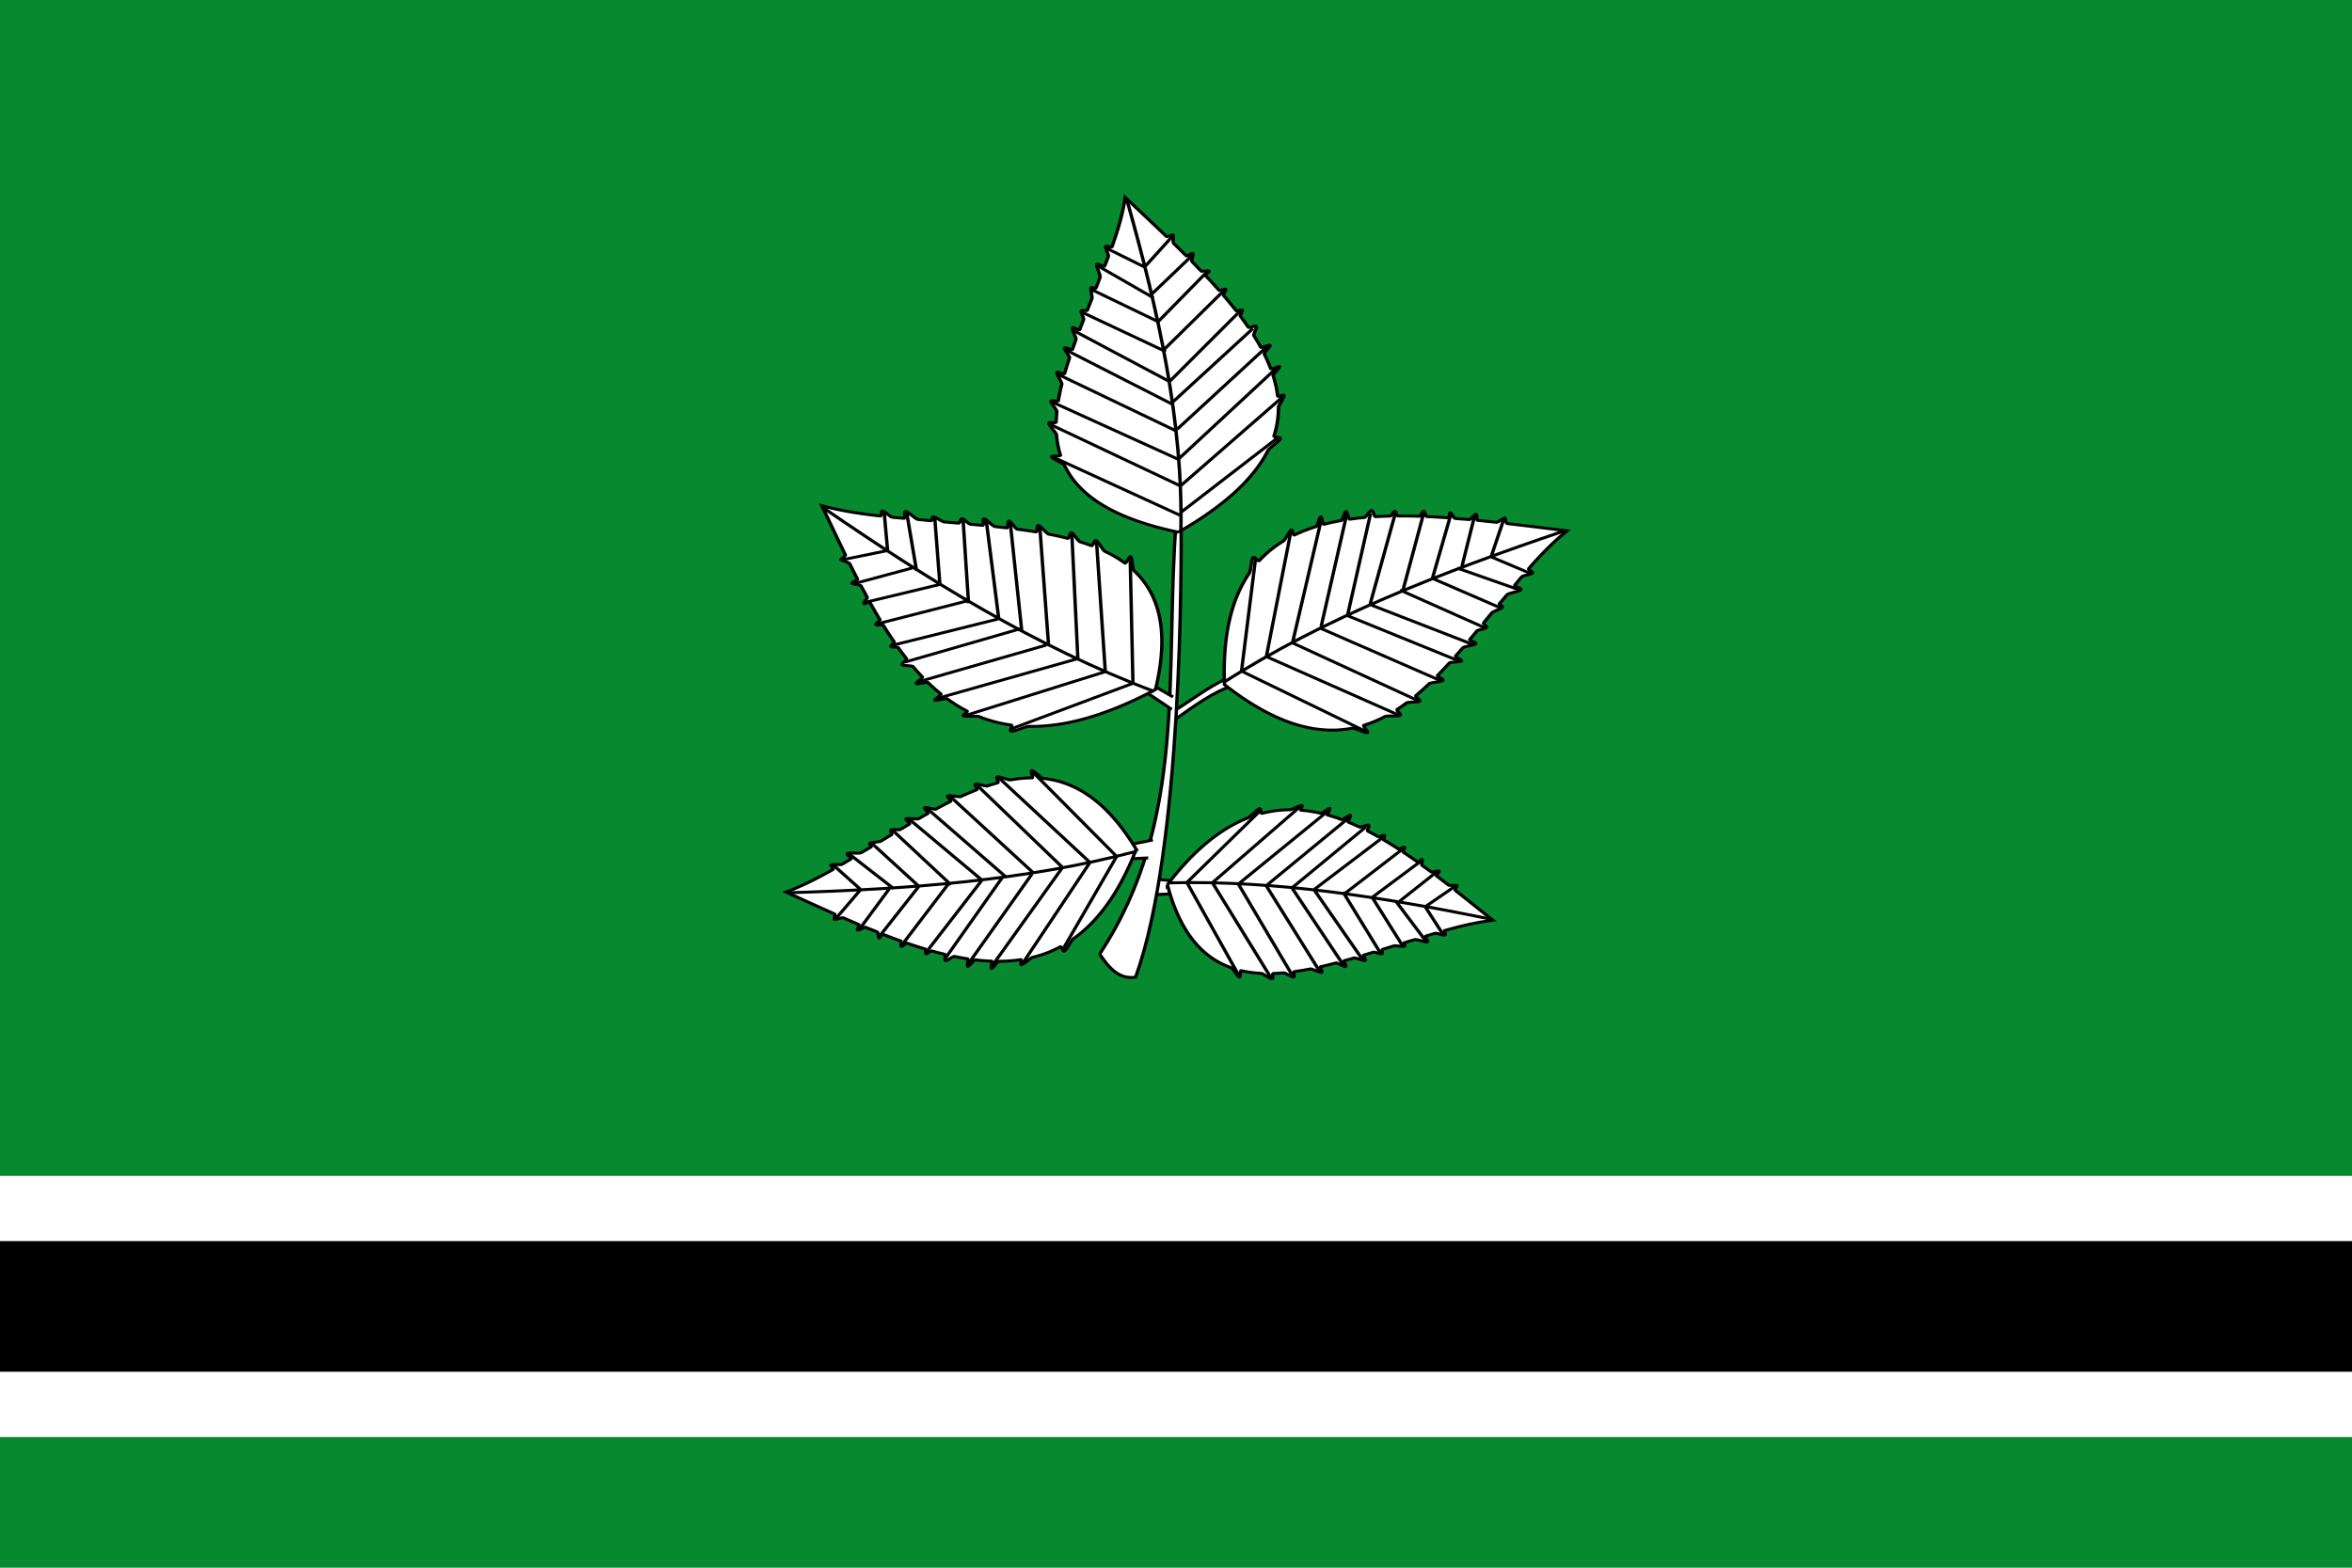 <svg xmlns="http://www.w3.org/2000/svg" version="1.0" width="750" height="500"><path d="M0 0h750v500H0V0z" style="fill:#078930;fill-opacity:1;stroke:none;stroke-width:1;stroke-miterlimit:4;stroke-opacity:1"/><path d="M0 321.369h750v83.333H0V321.37z" style="fill:#fff;fill-opacity:1;stroke:none;stroke-width:1;stroke-miterlimit:4;stroke-opacity:1" transform="translate(0 53.632)"/><path d="M0 342.203h750v41.666H0v-41.666z" style="fill:#000;fill-opacity:1;stroke:none;stroke-width:1;stroke-miterlimit:4;stroke-opacity:1" transform="translate(0 53.632)"/><g style="fill:#fff"><path d="m-231.588 369.726 5.776.65-.844 4.268-7.157.394M-225.865 315.66c5.889-4.672 11.016-9.057 17.621-11.689l-2.392-2.055c-5.798 3.168-9.984 6.94-14.916 10.434" style="fill:#fff;fill-rule:evenodd;stroke:#000;stroke-width:.993px;stroke-linecap:butt;stroke-linejoin:miter;stroke-opacity:1" transform="matrix(1.074 0 0 .944 617.39 -68.611)"/><path d="M-248.361 395.02c2.72 4.627 5.709 8.604 10.674 7.82 13.966-43.734 13.597-139.983 13.528-154.983-.566-2.773-1.31 1.553-1.422-.152-3.595 51.564 3.563 101.971-22.78 147.316z" style="fill:#fff;fill-rule:evenodd;stroke:#000;stroke-width:.993px;stroke-linecap:butt;stroke-linejoin:miter;stroke-opacity:1" transform="matrix(1.074 0 0 .944 617.39 -68.611)"/><g style="fill:#fff"><g style="fill:#fff"><path d="M695.414 404.354c-6.362-1.566-9.591-4.244-10.944-7.587-.086-.212-1.17-.74-1.241-.958-.056-.17.9-.028.852-.201-.2-.741-.323-1.51-.379-2.302-.015-.22-.719-1.06-.725-1.284-.007-.27.687.076.694-.2.01-.378.031-.762.065-1.149.016-.193-.584-.974-.562-1.17.025-.223.675.137.707-.09.087-.61.199-1.229.33-1.855.03-.142-.5-1.148-.467-1.29.06-.273.683.318.75.044.14-.575.294-1.154.46-1.738.037-.134-.528-.97-.49-1.105.056-.192.717.318.774.125.107-.359.218-.719.33-1.08.068-.215-.405-1.127-.336-1.343.054-.17.65.357.705.188.12-.37.241-.739.364-1.109.058-.176-.275-.816-.216-.992.064-.194.52.075.585-.12l.43-1.288c.064-.191-.141-1.009-.078-1.2.073-.223.415.181.487-.041.128-.392.254-.784.377-1.174.075-.238-.39-1.244-.302-1.465.078-.196.678.373.745.174.12-.353.236-.704.349-1.054.07-.218-.302-.945-.235-1.161.051-.163.543.185.592.023.59-1.943 1.055-3.824 1.267-5.595 1.316 1.47 2.648 2.94 3.945 4.41.13.147.657-.307.665-.11.026.634-.036.827.085.965.4.458.794.916 1.183 1.374.08.094.54-.37.618-.276.1.118-.182.792-.083.91.351.42.54.697.902 1.096.077.086 1.129-.228.596.2-.3.239-.146.357-.096.42.412.517.813 1.034 1.201 1.551.066.088.578-.196.643-.108.081.11-.286.59-.206.698.42.576.823 1.151 1.205 1.726.07.105.52-.161.587-.057.071.109-.24.588-.17.696.26.408.51.817.748 1.225.096.163.681-.23.773-.066.091.164-.31.884-.223 1.048.231.433.448.865.65 1.298.062.133.833-.33.892-.197.055.124-.601.845-.549.97.235.556.443 1.112.62 1.668.04.121.81-.343.845-.222.042.14-.65.866-.613 1.006.207.77.354 1.539.435 2.308.02.197.601-.25.613-.052.015.243-.542 1.13-.541 1.374a11.697 11.697 0 0 1-.42 3.198c-.072.26.684.083.592.358-.097.287-1.048 1.02-1.17 1.305-1.32 3.094-4.035 6.188-8.615 9.281z" style="fill:#fff;fill-rule:evenodd;stroke:#000;stroke-width:.327px;stroke-linecap:butt;stroke-linejoin:miter;stroke-opacity:1" transform="matrix(3.319 0 0 2.81 -1932.319 -966.506)"/><path d="M690.47 366.647c3.03 12.688 5.408 25.134 5.183 37.687M695.55 402.425l-12.063-6.534M695.625 399.116l-12.513-6.988M695.399 396.082l-12.08-6.483M695.18 392.854l-11.39-6.445M694.784 389.804l-10.133-6.111M694.445 387.184l-9.1-5.713M694.208 383.865l-8.011-4.45M693.493 380.474l-6.417-3.654M693.015 377.753l-5.4-3.667M692.248 374.312l-3.752-2.192M695.704 402.064l9.242-8.41M695.55 399.175l9.84-10.128M695.498 395.977l9.325-10.23M695.292 392.676l8.617-9.368M694.61 387.202l6.807-8.036M694.028 383.636l5.75-6.691M693.48 380.445l4.578-5.508M692.931 377.248l3.764-4.251M692.248 374.157l2.604-3.402" style="fill:#fff;fill-rule:evenodd;stroke:#000;stroke-width:.327px;stroke-linecap:butt;stroke-linejoin:miter;stroke-opacity:1" transform="matrix(3.319 0 0 2.81 -1932.319 -966.506)"/></g><path d="m308.357 468.068 24.162-25.219" style="fill:#fff;fill-rule:evenodd;stroke:#000;stroke-width:.993px;stroke-linecap:butt;stroke-linejoin:miter;stroke-opacity:1" transform="matrix(1.074 0 0 .944 42.4 -313.27)"/></g><g style="fill:#fff"><g style="fill:#fff"><path d="M695.414 404.354c-6.362-1.566-9.591-4.244-10.944-7.587-.086-.212-1.17-.74-1.241-.958-.056-.17.9-.028.852-.201-.2-.741-.323-1.51-.379-2.302-.015-.22-.719-1.06-.725-1.284-.007-.27.687.076.694-.2.01-.378.031-.762.065-1.149.016-.193-.584-.974-.562-1.17.025-.223.675.137.707-.09.087-.61.199-1.229.33-1.855.03-.142-.5-1.148-.467-1.29.06-.273.683.318.75.044.14-.575.294-1.154.46-1.738.037-.134-.528-.97-.49-1.105.056-.192.717.318.774.125.107-.359.218-.719.33-1.08.068-.215-.405-1.127-.336-1.343.054-.17.65.357.705.188.12-.37.241-.739.364-1.109.058-.176-.275-.816-.216-.992.064-.194.52.075.585-.12l.43-1.288c.064-.191-.141-1.009-.078-1.2.073-.223.415.181.487-.041.128-.392.254-.784.377-1.174.075-.238-.39-1.244-.302-1.465.078-.196.678.373.745.174.12-.353.236-.704.349-1.054.07-.218-.302-.945-.235-1.161.051-.163.543.185.592.023.59-1.943 1.055-3.824 1.267-5.595 1.316 1.47 2.648 2.94 3.945 4.41.13.147.657-.307.665-.11.026.634-.036.827.085.965.4.458.794.916 1.183 1.374.08.094.54-.37.618-.276.1.118-.182.792-.083.91.351.42.54.697.902 1.096.077.086 1.129-.228.596.2-.3.239-.146.357-.096.42.412.517.813 1.034 1.201 1.551.066.088.578-.196.643-.108.081.11-.286.59-.206.698.42.576.823 1.151 1.205 1.726.07.105.52-.161.587-.057.071.109-.24.588-.17.696.26.408.51.817.748 1.225.096.163.681-.23.773-.066.091.164-.31.884-.223 1.048.231.433.448.865.65 1.298.062.133.833-.33.892-.197.055.124-.601.845-.549.97.235.556.443 1.112.62 1.668.04.121.81-.343.845-.222.042.14-.65.866-.613 1.006.207.77.354 1.539.435 2.308.02.197.601-.25.613-.052.015.243-.542 1.13-.541 1.374a11.697 11.697 0 0 1-.42 3.198c-.072.26.684.083.592.358-.097.287-1.048 1.02-1.17 1.305-1.32 3.094-4.035 6.188-8.615 9.281z" style="fill:#fff;fill-rule:evenodd;stroke:#000;stroke-width:.327px;stroke-linecap:butt;stroke-linejoin:miter;stroke-opacity:1" transform="matrix(-1.903 -2.389 -2.62 1.612 2773.233 1227.869)"/><path d="M690.47 366.647c3.03 12.688 5.408 25.134 5.183 37.687M695.64 402.063l-12.153-6.172M695.625 399.116l-12.513-6.988M695.399 396.082l-12.08-6.483M695.18 392.854l-11.39-6.445M694.784 389.804l-10.133-6.111M694.445 387.184l-9.1-5.713M694.208 383.865l-8.011-4.45M693.493 380.474l-6.417-3.654M693.015 377.753l-5.4-3.667M692.248 374.312l-3.752-2.192M695.704 402.064l9.242-8.41M695.55 399.175l9.84-10.128M695.498 395.977l9.325-10.23M695.292 392.676l8.617-9.368M694.61 387.202l6.807-8.036M694.028 383.636l5.75-6.691M693.48 380.445l4.578-5.508M692.931 377.248l3.764-4.251M692.248 374.157l2.604-3.402" style="fill:#fff;fill-rule:evenodd;stroke:#000;stroke-width:.327px;stroke-linecap:butt;stroke-linejoin:miter;stroke-opacity:1" transform="matrix(-1.903 -2.389 -2.62 1.612 2773.233 1227.869)"/></g><path d="m308.357 468.068 24.162-25.219" style="fill:#fff;fill-rule:evenodd;stroke:#000;stroke-width:.993px;stroke-linecap:butt;stroke-linejoin:miter;stroke-opacity:1" transform="matrix(-.616 -.773 -.88 .541 1031.58 181.247)"/></g><path d="m-226.939 312.364-7.315-5.58 1.24-2.852 6.447 4.216" style="fill:#fff;fill-rule:evenodd;stroke:#000;stroke-width:.993px;stroke-linecap:butt;stroke-linejoin:miter;stroke-opacity:1" transform="matrix(1.074 0 0 .944 617.39 -68.611)"/><g style="fill:#fff"><g style="fill:#fff"><path d="M695.414 404.354c-6.362-1.566-9.591-4.244-10.944-7.587-.086-.212-1.17-.74-1.241-.958-.056-.17.9-.028.852-.201-.2-.741-.323-1.51-.379-2.302-.015-.22-.719-1.06-.725-1.284-.007-.27.687.076.694-.2.01-.378.031-.762.065-1.149.016-.193-.584-.974-.562-1.17.025-.223.675.137.707-.09.087-.61.199-1.229.33-1.855.03-.142-.5-1.148-.467-1.29.06-.273.683.318.75.044.14-.575.294-1.154.46-1.738.037-.134-.528-.97-.49-1.105.056-.192.717.318.774.125.107-.359.218-.719.33-1.08.068-.215-.405-1.127-.336-1.343.054-.17.65.357.705.188.12-.37.241-.739.364-1.109.058-.176-.275-.816-.216-.992.064-.194.52.075.585-.12l.43-1.288c.064-.191-.141-1.009-.078-1.2.073-.223.415.181.487-.041.128-.392.254-.784.377-1.174.075-.238-.39-1.244-.302-1.465.078-.196.678.373.745.174.12-.353.236-.704.349-1.054.07-.218-.302-.945-.235-1.161.051-.163.543.185.592.023.59-1.943 1.055-3.824 1.267-5.595 1.316 1.47 2.648 2.94 3.945 4.41.13.147.657-.307.665-.11.026.634-.036.827.085.965.4.458.794.916 1.183 1.374.08.094.54-.37.618-.276.1.118-.182.792-.083.91.351.42.54.697.902 1.096.077.086 1.129-.228.596.2-.3.239-.146.357-.096.42.412.517.813 1.034 1.201 1.551.066.088.578-.196.643-.108.081.11-.286.59-.206.698.42.576.823 1.151 1.205 1.726.07.105.52-.161.587-.057.071.109-.24.588-.17.696.26.408.51.817.748 1.225.096.163.681-.23.773-.066.091.164-.31.884-.223 1.048.231.433.448.865.65 1.298.062.133.833-.33.892-.197.055.124-.601.845-.549.97.235.556.443 1.112.62 1.668.04.121.81-.343.845-.222.042.14-.65.866-.613 1.006.207.77.354 1.539.435 2.308.02.197.601-.25.613-.052.015.243-.542 1.13-.541 1.374a11.697 11.697 0 0 1-.42 3.198c-.072.26.684.083.592.358-.097.287-1.048 1.02-1.17 1.305-1.32 3.094-4.035 6.188-8.615 9.281z" style="fill:#fff;fill-rule:evenodd;stroke:#000;stroke-width:.322px;stroke-linecap:butt;stroke-linejoin:miter;stroke-opacity:1" transform="matrix(-1.449 2.643 2.995 1.188 165.072 -2098.422)"/><path d="M690.47 366.647c3.03 12.688 5.408 25.134 5.183 37.687M695.64 402.063l-12.153-6.172M695.625 399.116l-12.513-6.988M695.399 396.082l-12.08-6.483M695.18 392.854l-11.39-6.445M694.784 389.804l-10.133-6.111M694.445 387.184l-9.1-5.713M694.208 383.865l-8.011-4.45M693.493 380.474l-6.417-3.654M693.015 377.753l-5.4-3.667M692.248 374.312l-3.752-2.192M695.704 402.064l9.242-8.41M695.55 399.175l9.84-10.128M695.498 395.977l9.325-10.23M695.292 392.676l8.617-9.368M694.61 387.202l6.807-8.036M694.028 383.636l5.75-6.691M693.48 380.445l4.578-5.508M692.931 377.248l3.764-4.251M692.248 374.157l2.604-3.402" style="fill:#fff;fill-rule:evenodd;stroke:#000;stroke-width:.322px;stroke-linecap:butt;stroke-linejoin:miter;stroke-opacity:1" transform="matrix(-1.449 2.643 2.995 1.188 165.072 -2098.422)"/></g><path d="m308.357 468.068 24.162-25.219" style="fill:#fff;fill-rule:evenodd;stroke:#000;stroke-width:.977px;stroke-linecap:butt;stroke-linejoin:miter;stroke-opacity:1" transform="matrix(-.469 .855 1.006 .399 -1.026 -249.827)"/></g><path d="m-233.924 362.519-6.253.39.098-4.69 7.523-1.758" style="fill:#fff;fill-rule:evenodd;stroke:#000;stroke-width:.993px;stroke-linecap:butt;stroke-linejoin:miter;stroke-opacity:1" transform="matrix(1.074 0 0 .944 617.39 -68.611)"/><g style="fill:#fff"><g style="fill:#fff"><path d="M695.414 404.354c-6.362-1.566-9.591-4.244-10.944-7.587-.086-.212-1.17-.74-1.241-.958-.056-.17.9-.028.852-.201-.2-.741-.323-1.51-.379-2.302-.015-.22-.719-1.06-.725-1.284-.007-.27.687.076.694-.2.01-.378.031-.762.065-1.149.016-.193-.584-.974-.562-1.17.025-.223.675.137.707-.09.087-.61.199-1.229.33-1.855.03-.142-.5-1.148-.467-1.29.06-.273.683.318.75.044.14-.575.294-1.154.46-1.738.037-.134-.528-.97-.49-1.105.056-.192.717.318.774.125.107-.359.218-.719.33-1.08.068-.215-.405-1.127-.336-1.343.054-.17.65.357.705.188.12-.37.241-.739.364-1.109.058-.176-.275-.816-.216-.992.064-.194.52.075.585-.12l.43-1.288c.064-.191-.141-1.009-.078-1.2.073-.223.415.181.487-.041.128-.392.254-.784.377-1.174.075-.238-.39-1.244-.302-1.465.078-.196.678.373.745.174.12-.353.236-.704.349-1.054.07-.218-.302-.945-.235-1.161.051-.163.543.185.592.023.59-1.943 1.055-3.824 1.267-5.595 1.316 1.47 2.648 2.94 3.945 4.41.13.147.657-.307.665-.11.026.634-.036.827.085.965.4.458.794.916 1.183 1.374.08.094.54-.37.618-.276.1.118-.182.792-.083.91.351.42.54.697.902 1.096.077.086 1.129-.228.596.2-.3.239-.146.357-.096.42.412.517.813 1.034 1.201 1.551.066.088.578-.196.643-.108.081.11-.286.59-.206.698.42.576.823 1.151 1.205 1.726.07.105.52-.161.587-.057.071.109-.24.588-.17.696.26.408.51.817.748 1.225.096.163.681-.23.773-.066.091.164-.31.884-.223 1.048.231.433.448.865.65 1.298.062.133.833-.33.892-.197.055.124-.601.845-.549.97.235.556.443 1.112.62 1.668.04.121.81-.343.845-.222.042.14-.65.866-.613 1.006.207.77.354 1.539.435 2.308.02.197.601-.25.613-.052.015.243-.542 1.13-.541 1.374a11.697 11.697 0 0 1-.42 3.198c-.072.26.684.083.592.358-.097.287-1.048 1.02-1.17 1.305-1.32 3.094-4.035 6.188-8.615 9.281z" style="fill:#fff;fill-rule:evenodd;stroke:#000;stroke-width:.359px;stroke-linecap:butt;stroke-linejoin:miter;stroke-opacity:1" transform="matrix(.739 2.552 2.84 -.702 -1299.96 -1219.963)"/><path d="M690.47 366.647c3.03 12.688 5.408 25.134 5.183 37.687M695.64 402.063l-12.153-6.172M695.625 399.116l-12.513-6.988M695.399 396.082l-12.08-6.483M695.18 392.854l-11.39-6.445M694.784 389.804l-10.133-6.111M694.445 387.184l-9.1-5.713M694.208 383.865l-8.011-4.45M693.493 380.474l-6.417-3.654M693.015 377.753l-5.4-3.667M692.248 374.312l-3.752-2.192M695.704 402.064l9.242-8.41M695.55 399.175l9.84-10.128M695.498 395.977l9.325-10.23M695.292 392.676l8.617-9.368M694.61 387.202l6.807-8.036M694.028 383.636l5.75-6.691M693.48 380.445l4.578-5.508M692.931 377.248l3.764-4.251M692.248 374.157l2.604-3.402" style="fill:#fff;fill-rule:evenodd;stroke:#000;stroke-width:.359px;stroke-linecap:butt;stroke-linejoin:miter;stroke-opacity:1" transform="matrix(.739 2.552 2.84 -.702 -1299.96 -1219.963)"/></g><path d="m308.357 468.068 24.162-25.219" style="fill:#fff;fill-rule:evenodd;stroke:#000;stroke-width:1.089px;stroke-linecap:butt;stroke-linejoin:miter;stroke-opacity:1" transform="matrix(.239 .826 .953 -.236 -200.108 135.563)"/></g><g style="fill:#fff"><g style="fill:#fff"><path d="M695.414 404.354c-6.362-1.566-9.591-4.244-10.944-7.587-.086-.212-1.17-.74-1.241-.958-.056-.17.9-.028.852-.201-.2-.741-.323-1.51-.379-2.302-.015-.22-.719-1.06-.725-1.284-.007-.27.687.076.694-.2.01-.378.031-.762.065-1.149.016-.193-.584-.974-.562-1.17.025-.223.675.137.707-.09.087-.61.199-1.229.33-1.855.03-.142-.5-1.148-.467-1.29.06-.273.683.318.75.044.14-.575.294-1.154.46-1.738.037-.134-.528-.97-.49-1.105.056-.192.717.318.774.125.107-.359.218-.719.33-1.08.068-.215-.405-1.127-.336-1.343.054-.17.65.357.705.188.12-.37.241-.739.364-1.109.058-.176-.275-.816-.216-.992.064-.194.52.075.585-.12l.43-1.288c.064-.191-.141-1.009-.078-1.2.073-.223.415.181.487-.041.128-.392.254-.784.377-1.174.075-.238-.39-1.244-.302-1.465.078-.196.678.373.745.174.12-.353.236-.704.349-1.054.07-.218-.302-.945-.235-1.161.051-.163.543.185.592.023.59-1.943 1.055-3.824 1.267-5.595 1.316 1.47 2.648 2.94 3.945 4.41.13.147.657-.307.665-.11.026.634-.036.827.085.965.4.458.794.916 1.183 1.374.08.094.54-.37.618-.276.1.118-.182.792-.083.91.351.42.54.697.902 1.096.077.086 1.129-.228.596.2-.3.239-.146.357-.096.42.412.517.813 1.034 1.201 1.551.066.088.578-.196.643-.108.081.11-.286.59-.206.698.42.576.823 1.151 1.205 1.726.07.105.52-.161.587-.057.071.109-.24.588-.17.696.26.408.51.817.748 1.225.096.163.681-.23.773-.066.091.164-.31.884-.223 1.048.231.433.448.865.65 1.298.062.133.833-.33.892-.197.055.124-.601.845-.549.97.235.556.443 1.112.62 1.668.04.121.81-.343.845-.222.042.14-.65.866-.613 1.006.207.77.354 1.539.435 2.308.02.197.601-.25.613-.052.015.243-.542 1.13-.541 1.374a11.697 11.697 0 0 1-.42 3.198c-.072.26.684.083.592.358-.097.287-1.048 1.02-1.17 1.305-1.32 3.094-4.035 6.188-8.615 9.281z" style="fill:#fff;fill-rule:evenodd;stroke:#000;stroke-width:.387px;stroke-linecap:butt;stroke-linejoin:miter;stroke-opacity:1" transform="matrix(.035 -2.442 -2.736 .03 1454.232 1968.243)"/><path d="M690.47 366.647c3.03 12.688 5.408 25.134 5.183 37.687M695.64 402.063l-12.153-6.172M695.625 399.116l-12.513-6.988M695.399 396.082l-12.08-6.483M695.18 392.854l-11.39-6.445M694.784 389.804l-10.133-6.111M694.445 387.184l-9.1-5.713M694.208 383.865l-8.011-4.45M693.493 380.474l-6.417-3.654M693.015 377.753l-5.4-3.667M692.248 374.312l-3.752-2.192M695.704 402.064l9.242-8.41M695.55 399.175l9.84-10.128M695.498 395.977l9.325-10.23M695.292 392.676l8.617-9.368M694.61 387.202l6.807-8.036M694.028 383.636l5.75-6.691M693.48 380.445l4.578-5.508M692.931 377.248l3.764-4.251M692.248 374.157l2.604-3.402" style="fill:#fff;fill-rule:evenodd;stroke:#000;stroke-width:.387px;stroke-linecap:butt;stroke-linejoin:miter;stroke-opacity:1" transform="matrix(.035 -2.442 -2.736 .03 1454.232 1968.243)"/></g><path d="m308.357 468.068 24.162-25.219" style="fill:#fff;fill-rule:evenodd;stroke:#000;stroke-width:1.174px;stroke-linecap:butt;stroke-linejoin:miter;stroke-opacity:1" transform="matrix(.011 -.79 -.919 .01 838.882 521.987)"/></g></g></svg>